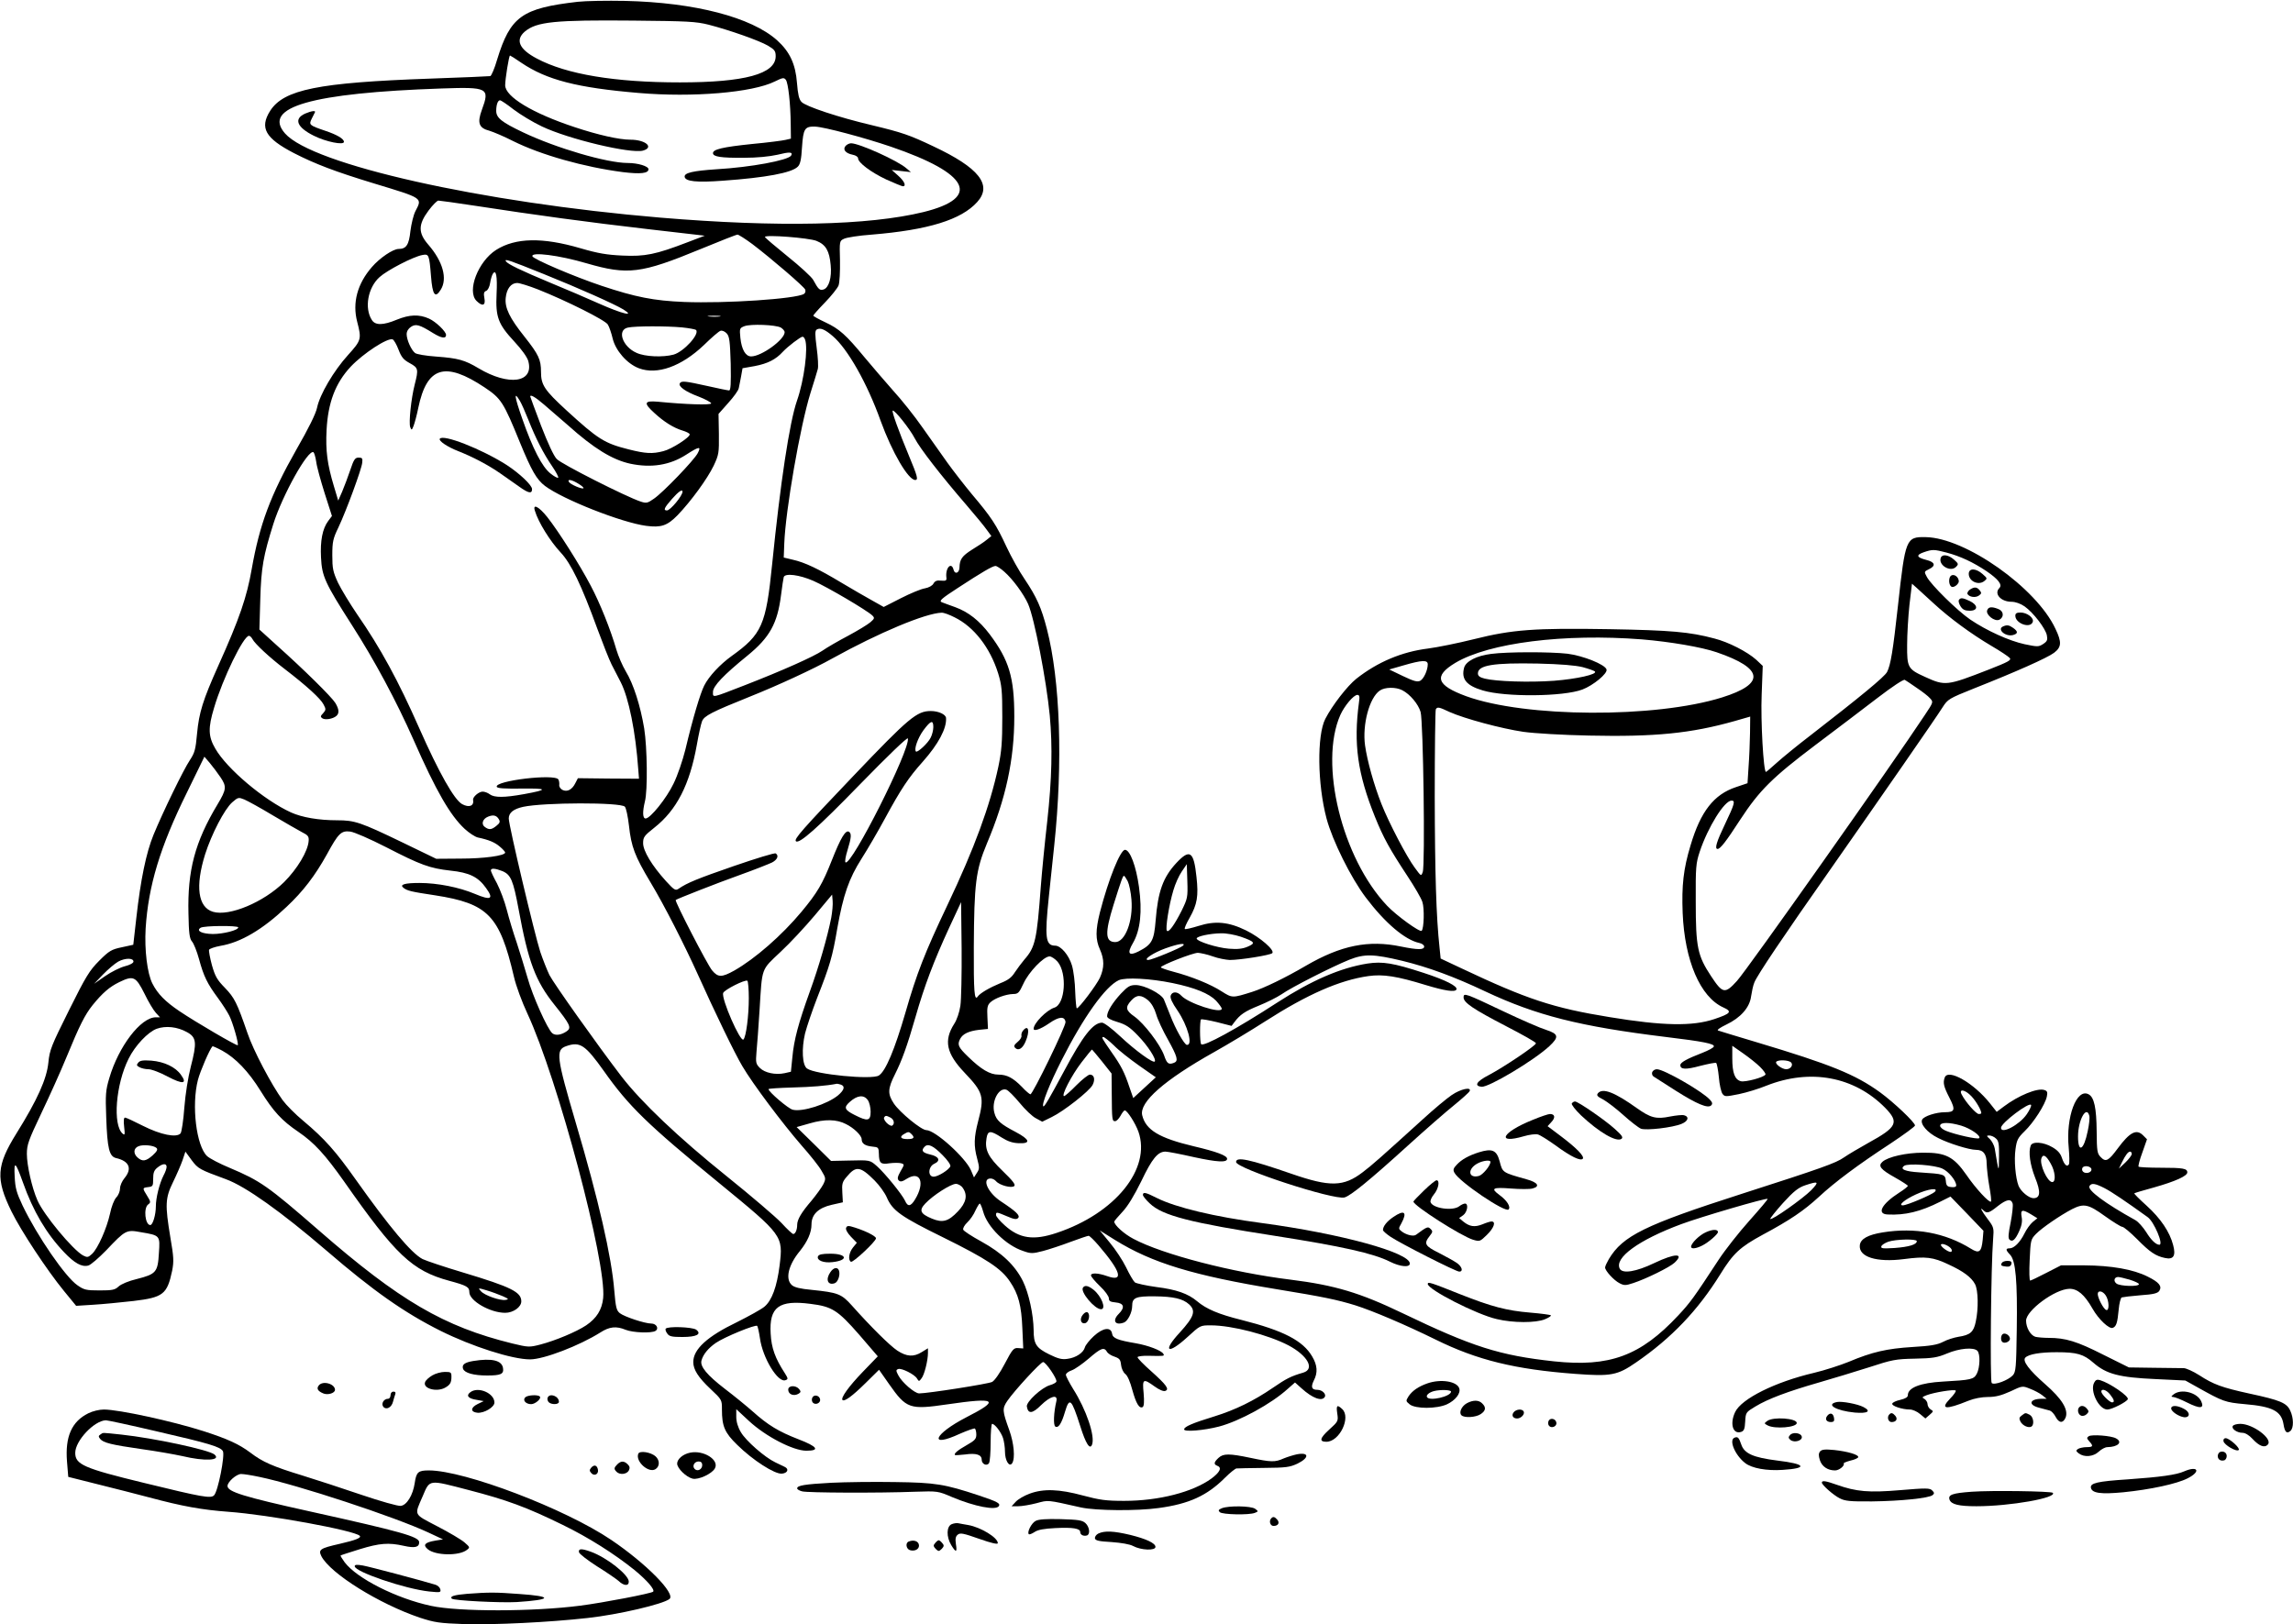 <?xml version="1.0" standalone="no"?>
<!DOCTYPE svg PUBLIC "-//W3C//DTD SVG 20010904//EN"
 "http://www.w3.org/TR/2001/REC-SVG-20010904/DTD/svg10.dtd">
<svg version="1.0" xmlns="http://www.w3.org/2000/svg"
 width="1280pt" height="907pt" viewBox="0 0 1280 907"
 preserveAspectRatio="xMidYMid meet">
<g transform="translate(0,907) scale(0.1,-0.1)"
fill="#000000" stroke="none">
<path d="M3225 9060 c-312 -36 -376 -82 -450 -323 -14 -49 -32 -90 -38 -92 -7
-1 -158 -8 -337 -14 -624 -22 -816 -61 -892 -180 -60 -95 -27 -153 133 -236
117 -60 229 -103 446 -169 277 -84 271 -80 232 -155 -11 -21 -23 -72 -28 -111
-8 -77 -23 -100 -66 -100 -31 0 -105 -50 -149 -101 -81 -93 -110 -199 -82
-306 25 -96 23 -103 -51 -185 -80 -88 -158 -221 -173 -294 -7 -34 -47 -115
-116 -235 -144 -254 -205 -417 -249 -667 -27 -155 -68 -276 -186 -538 -87
-194 -108 -263 -119 -380 -8 -89 -13 -107 -40 -148 -35 -52 -149 -286 -203
-417 -41 -100 -72 -250 -96 -464 l-17 -150 -64 -14 c-58 -12 -71 -20 -126 -75
-54 -54 -74 -86 -169 -277 -99 -199 -108 -221 -115 -292 -9 -91 -62 -209 -178
-395 -112 -180 -117 -254 -28 -436 53 -108 198 -328 293 -444 l68 -83 95 6
c52 3 154 13 225 21 166 20 188 37 216 169 10 52 9 76 -10 186 -30 182 -29
219 15 309 20 41 44 96 53 122 l16 48 35 -48 c36 -48 44 -52 191 -106 110 -40
309 -182 563 -400 260 -224 434 -346 636 -447 175 -87 399 -159 499 -159 77 0
276 77 392 150 51 33 89 37 142 15 40 -16 144 -20 166 -6 21 13 5 41 -23 41
-36 0 -151 38 -176 58 -19 15 -23 33 -31 127 -15 188 -88 507 -214 933 -110
374 -114 410 -54 431 77 27 106 7 210 -139 139 -197 244 -299 644 -626 356
-292 357 -293 337 -459 -15 -119 -43 -196 -85 -231 -18 -15 -87 -53 -153 -86
-166 -80 -244 -151 -244 -223 0 -42 28 -86 96 -150 64 -60 64 -61 64 -115 0
-93 15 -129 85 -197 87 -86 210 -165 250 -161 32 3 41 26 15 38 -8 4 -32 15
-52 25 -59 28 -164 120 -192 168 -17 28 -26 59 -26 86 l0 43 71 -66 c94 -87
247 -166 320 -166 78 0 63 23 -44 64 -111 43 -170 79 -255 155 -35 31 -105 88
-155 126 -100 77 -141 126 -131 159 9 34 38 69 80 98 48 33 221 104 231 95 3
-4 10 -34 15 -68 15 -111 101 -252 143 -235 15 5 15 9 -4 39 -54 83 -75 141
-79 221 -9 148 46 189 222 166 121 -15 152 -35 272 -172 l104 -121 -84 -87
c-78 -81 -124 -145 -113 -157 11 -10 55 22 128 94 l76 75 56 -80 c97 -138 114
-144 326 -113 274 40 296 25 106 -72 -184 -95 -215 -175 -36 -92 41 18 79 31
83 29 4 -3 8 -18 8 -34 0 -24 -8 -33 -54 -59 -50 -28 -73 -48 -65 -55 2 -2 27
0 56 3 62 9 93 -1 93 -29 0 -25 29 -38 41 -19 5 8 9 60 9 117 0 56 4 102 8
102 15 0 49 -44 61 -79 6 -19 11 -53 11 -76 0 -50 24 -89 40 -65 18 27 10 113
-16 185 -39 108 -40 120 -11 163 39 57 186 217 200 217 15 0 79 -94 74 -109
-2 -6 -18 -15 -36 -20 -46 -13 -133 -93 -129 -119 7 -43 31 -41 79 7 52 51 95
63 86 23 -15 -63 -18 -135 -6 -142 17 -11 35 17 54 82 25 84 36 74 85 -79 31
-99 54 -135 66 -104 18 47 -32 195 -105 310 -22 36 -41 72 -41 80 0 8 15 19
33 25 17 6 60 36 95 66 67 58 85 65 101 38 5 -10 24 -22 43 -28 28 -10 33 -17
36 -46 2 -19 12 -41 23 -50 13 -9 28 -45 40 -90 21 -76 39 -106 58 -95 7 5 9
30 5 77 -8 81 -3 84 61 38 26 -19 50 -29 60 -25 24 9 7 33 -79 110 -42 37 -76
72 -76 78 0 5 27 9 63 8 85 -2 89 -2 81 11 -11 19 -85 47 -154 59 -101 17
-128 28 -132 53 -6 40 -51 34 -102 -13 -24 -22 -47 -51 -50 -63 -8 -30 -50
-58 -97 -64 -31 -5 -53 1 -102 25 -73 36 -87 58 -87 135 -1 87 -27 207 -60
274 -44 88 -116 157 -232 221 -53 29 -99 59 -101 66 -3 8 7 26 23 41 15 14 36
44 45 66 10 21 21 39 24 39 4 0 12 -20 19 -44 22 -85 128 -190 224 -221 42
-15 52 -15 110 0 34 9 104 32 154 51 51 19 96 34 101 34 5 0 30 -24 54 -52
128 -149 144 -207 49 -173 -51 18 -90 19 -90 4 0 -7 23 -34 50 -60 28 -26 50
-57 50 -68 0 -16 8 -20 37 -23 48 -4 54 -28 18 -64 -38 -38 -20 -67 30 -48 21
9 45 56 45 92 0 47 20 55 126 54 104 -1 157 -13 192 -45 39 -36 28 -69 -53
-158 -99 -107 -66 -125 44 -24 71 65 71 65 130 65 118 0 321 -53 434 -112 107
-57 148 -132 82 -152 -69 -20 -94 -33 -170 -85 -105 -72 -209 -123 -325 -159
-124 -38 -170 -58 -170 -73 0 -15 110 -6 195 16 114 30 292 127 383 210 l41
36 38 -34 c60 -54 112 -73 128 -47 10 16 -14 40 -41 40 -32 0 -38 15 -20 52
23 44 20 85 -9 134 -52 89 -161 145 -394 204 -129 32 -197 61 -249 105 -50 42
-115 65 -227 79 -58 8 -112 20 -120 26 -8 7 -30 44 -49 84 -19 39 -60 101 -91
138 l-56 68 83 -52 c209 -130 440 -200 909 -277 257 -42 333 -58 434 -89 98
-31 279 -108 450 -192 231 -114 443 -166 779 -191 199 -15 235 -8 339 64 199
137 345 291 470 492 72 117 110 152 237 221 153 82 229 134 312 210 90 84 222
182 401 299 75 50 137 95 137 101 0 17 -118 129 -195 185 -138 100 -276 156
-690 280 -110 33 -206 62 -214 65 -9 3 10 16 45 33 80 38 131 95 139 158 4 26
11 61 18 77 14 38 164 261 424 631 277 396 591 848 627 906 29 45 35 49 175
105 235 93 410 171 447 199 42 32 44 59 8 134 -106 229 -503 509 -725 512
-109 2 -113 -8 -154 -381 -28 -255 -41 -333 -61 -372 -14 -27 -149 -138 -429
-355 -72 -55 -156 -124 -187 -152 -31 -28 -58 -51 -60 -51 -14 0 -30 286 -24
431 l6 161 -36 34 c-50 45 -155 99 -234 119 -138 37 -244 46 -585 52 -421 7
-542 -2 -758 -56 -88 -22 -202 -45 -255 -52 -146 -18 -282 -75 -401 -169 -50
-40 -134 -148 -173 -224 -47 -92 -44 -364 7 -556 33 -124 136 -331 219 -441
108 -143 219 -237 299 -254 15 -3 27 -12 27 -20 0 -19 -35 -19 -129 0 -181 38
-335 7 -531 -107 -116 -68 -234 -125 -300 -146 -111 -35 -111 -35 -171 3 -60
39 -168 83 -271 110 -38 10 -68 21 -68 24 0 11 178 81 207 81 15 -1 53 -9 83
-20 30 -11 73 -19 95 -20 59 0 226 27 237 38 16 16 -67 88 -146 127 -98 48
-172 55 -266 25 -39 -12 -73 -20 -76 -17 -4 3 9 32 27 63 42 75 50 120 38 228
-15 143 -37 158 -112 78 -75 -81 -103 -159 -116 -322 -9 -112 -21 -134 -95
-172 -55 -28 -66 -12 -32 46 42 72 53 177 34 314 -16 116 -50 207 -78 207 -26
0 -92 -163 -140 -349 -25 -100 -25 -152 0 -207 25 -56 25 -102 0 -158 -19 -41
-117 -171 -129 -171 -3 0 -7 42 -9 93 -1 50 -9 116 -18 146 -17 58 -62 111
-94 111 -54 0 -59 45 -35 275 8 77 22 205 30 285 49 462 33 922 -41 1208 -31
120 -57 178 -124 278 -29 42 -75 124 -102 182 -57 123 -84 164 -193 293 -44
53 -105 132 -136 175 -31 43 -93 131 -138 195 -45 65 -120 159 -167 210 -46
52 -117 135 -158 184 -103 125 -141 159 -218 195 -38 18 -68 34 -68 38 0 3 29
36 65 73 35 36 70 80 76 95 6 17 9 77 8 139 -3 109 -3 110 23 122 14 7 83 18
154 23 316 26 500 83 589 182 86 95 11 191 -247 312 -133 63 -171 76 -341 117
-187 44 -370 105 -393 130 -14 15 -20 43 -25 105 -8 106 -40 175 -111 239
-144 129 -460 211 -848 220 -102 2 -221 0 -265 -5z m731 -128 c116 -30 281
-88 331 -117 37 -22 43 -30 43 -59 0 -99 -173 -146 -535 -146 -362 0 -633 45
-798 133 -99 52 -122 104 -67 151 66 55 168 65 605 61 303 -3 349 -5 421 -23z
m-1045 -213 c141 -95 310 -139 654 -168 302 -26 635 2 760 64 45 22 51 23 62
9 13 -18 26 -135 27 -248 l1 -80 -30 -7 c-16 -4 -100 -15 -187 -23 -165 -17
-218 -30 -218 -51 0 -20 44 -27 172 -26 75 0 143 7 188 17 68 17 88 16 76 -5
-17 -26 -225 -65 -416 -76 -133 -9 -182 -20 -178 -43 5 -25 67 -32 213 -21
240 17 384 44 418 78 14 13 20 40 24 109 7 104 15 117 74 115 51 -2 275 -62
422 -112 439 -150 506 -285 182 -365 -307 -75 -812 -86 -1470 -31 -997 84
-1941 296 -2094 470 -129 147 148 226 874 251 260 9 270 3 225 -119 -27 -73
-17 -102 42 -117 23 -7 82 -32 131 -57 156 -78 398 -146 614 -174 98 -12 143
-7 143 16 0 17 -59 35 -116 35 -116 0 -399 83 -584 171 -120 57 -150 81 -150
120 0 34 9 59 21 59 6 0 40 -23 77 -52 37 -28 108 -71 157 -94 149 -71 494
-153 564 -135 64 18 15 61 -70 61 -63 0 -182 27 -311 70 -236 78 -388 170
-388 234 0 34 21 166 27 166 2 0 31 -18 64 -41z m-258 -798 c331 -51 631 -92
961 -130 l320 -37 -97 -37 c-177 -68 -237 -80 -362 -74 -87 4 -136 12 -235 41
-212 62 -362 59 -470 -9 -101 -64 -165 -230 -110 -285 33 -33 52 -26 44 15 -5
27 -3 36 10 41 9 3 19 23 22 44 3 20 10 43 15 51 18 28 26 -12 21 -112 -6
-129 8 -168 99 -266 41 -44 72 -87 78 -109 33 -121 -109 -141 -278 -40 -77 46
-114 56 -235 65 -58 4 -111 13 -119 20 -22 17 -47 75 -47 105 0 16 9 31 24 41
27 18 47 13 124 -35 47 -29 72 -32 72 -10 0 19 -57 74 -95 91 -55 25 -109 23
-180 -6 -77 -32 -120 -32 -139 -2 -43 66 -23 181 43 240 42 38 186 113 238
123 37 7 39 4 49 -118 8 -105 23 -126 54 -76 39 61 13 158 -70 253 -56 65 -56
111 2 189 23 31 48 56 55 56 8 0 100 -13 206 -29z m1547 -214 c109 -83 288
-237 295 -254 3 -9 0 -20 -7 -24 -45 -28 -437 -54 -669 -45 -170 7 -271 27
-460 90 -153 51 -382 149 -387 165 -9 26 149 6 302 -39 231 -67 304 -58 636
79 107 44 200 81 207 81 6 0 44 -24 83 -53z m358 18 c52 -21 72 -56 79 -135 7
-69 -10 -126 -39 -136 -22 -7 -29 -1 -59 54 -9 16 -73 75 -143 131 -69 56
-126 104 -126 108 0 14 246 -5 288 -22z m-1523 -185 c196 -79 394 -167 445
-198 69 -43 -8 -24 -134 32 -67 30 -188 82 -271 116 -170 71 -240 105 -251
121 -9 16 15 8 211 -71z m-32 -86 c156 -62 375 -171 390 -196 8 -13 20 -48 27
-78 16 -67 80 -141 146 -166 102 -39 238 10 363 129 42 41 83 77 93 80 9 3 24
-3 35 -15 15 -17 18 -42 22 -169 2 -109 0 -149 -9 -149 -6 0 -61 11 -122 25
-122 27 -144 30 -153 15 -10 -17 31 -47 104 -74 39 -15 71 -33 71 -38 0 -11
-144 -6 -297 9 -78 7 -82 -7 -20 -63 53 -49 107 -83 157 -98 20 -6 39 -15 40
-21 3 -16 -101 -83 -147 -94 -61 -16 -99 -14 -194 10 -135 34 -170 56 -347
218 -124 114 -142 142 -142 215 0 68 -13 96 -92 196 -84 105 -111 162 -105
217 5 51 30 83 64 83 13 0 65 -16 116 -36z m1015 -151 c-15 -2 -42 -2 -60 0
-18 2 -6 4 27 4 33 0 48 -2 33 -4z m341 -62 c11 -7 21 -18 21 -26 0 -41 -129
-135 -187 -135 -31 0 -53 38 -60 103 -5 53 -5 55 23 66 35 13 173 8 203 -8z
m-552 1 c40 -4 75 -11 78 -14 23 -22 -68 -122 -125 -138 -59 -16 -160 -12
-207 10 -79 35 -110 128 -48 141 42 9 215 9 302 1z m842 -49 c83 -71 192 -263
267 -473 64 -176 154 -330 193 -330 18 0 13 20 -35 135 -58 139 -96 246 -91
252 9 8 97 -103 123 -154 29 -56 144 -205 289 -373 50 -58 101 -120 114 -139
l25 -34 -26 -21 c-14 -12 -51 -36 -82 -55 -55 -35 -69 -53 -70 -100 -1 -31
-26 -40 -33 -12 -12 47 -47 10 -40 -44 2 -17 -3 -19 -30 -17 -23 3 -34 -2 -42
-16 -6 -12 -26 -23 -48 -27 -21 -3 -81 -28 -134 -55 l-96 -49 -64 36 c-35 19
-112 64 -171 99 -128 77 -205 114 -273 129 l-50 12 3 79 c7 184 88 652 146
839 19 61 38 121 41 134 4 13 1 66 -6 118 -10 77 -10 96 0 103 20 12 46 1 90
-37z m-155 -19 c18 -47 -5 -227 -45 -341 -42 -121 -93 -460 -139 -916 -34
-337 -57 -389 -226 -510 -64 -46 -127 -113 -153 -165 -22 -44 -63 -180 -105
-357 -15 -60 -44 -146 -66 -190 -39 -82 -130 -195 -156 -195 -17 0 -18 37 -4
95 16 61 13 301 -4 408 -21 126 -60 249 -103 319 -19 32 -42 86 -52 120 -33
114 -92 261 -143 357 -61 117 -182 307 -243 384 -47 59 -83 77 -69 35 19 -64
85 -170 144 -233 58 -62 115 -180 205 -427 30 -81 65 -170 79 -198 14 -27 37
-72 51 -99 45 -88 83 -276 98 -488 l4 -51 -171 1 -170 2 -14 -27 c-18 -37 -46
-52 -73 -38 -11 6 -19 19 -17 28 1 9 -1 23 -5 30 -21 33 -356 -7 -344 -41 3
-9 44 -11 138 -10 148 2 152 -6 14 -31 -111 -20 -165 -20 -191 -1 -10 8 -28
15 -40 15 -21 0 -56 -30 -53 -46 6 -34 -22 -45 -61 -24 -44 24 -129 174 -240
425 -117 265 -216 447 -347 636 -40 59 -88 138 -106 175 -28 61 -32 79 -32
154 0 75 4 93 34 155 44 93 129 324 133 361 3 25 0 29 -20 29 -20 0 -27 -10
-47 -70 -13 -38 -33 -92 -45 -120 l-22 -50 -24 80 c-37 123 -47 198 -41 314 8
153 49 262 135 354 70 74 206 163 234 152 7 -3 22 -29 33 -58 16 -42 28 -56
63 -75 47 -26 49 -33 27 -119 -20 -78 -34 -213 -25 -238 7 -18 9 -18 19 8 6
16 18 60 26 100 48 230 149 261 370 114 93 -62 106 -83 198 -309 64 -156 93
-206 139 -241 101 -76 429 -205 565 -223 84 -11 118 1 175 59 75 78 167 204
202 277 29 62 30 71 29 177 l-2 112 54 61 c30 33 57 70 59 83 3 12 8 42 13 66
l8 45 68 12 c72 14 117 36 157 80 28 30 99 84 110 84 5 0 11 -7 14 -16z
m-1592 -342 c9 -15 30 -62 47 -105 41 -104 85 -190 133 -260 22 -32 37 -61 34
-64 -3 -4 -23 7 -44 24 -46 37 -98 137 -157 306 -43 122 -48 158 -13 99z m135
-21 c32 -27 92 -79 133 -115 145 -130 248 -193 348 -215 118 -25 222 -8 312
50 73 47 86 49 65 9 -20 -39 -193 -219 -244 -254 -37 -26 -43 -27 -76 -16 -81
27 -441 209 -467 237 -17 17 -50 89 -88 187 -33 87 -60 160 -60 162 0 13 27
-2 77 -45z m-1272 -318 c3 -27 25 -106 47 -176 l41 -128 -21 -28 c-32 -43 -45
-111 -40 -204 5 -105 22 -142 173 -378 127 -198 247 -422 344 -641 125 -284
204 -421 285 -496 25 -23 57 -44 73 -48 62 -13 95 -27 123 -51 17 -14 30 -29
30 -33 0 -18 -120 -34 -250 -34 l-135 -1 -190 92 c-232 112 -265 123 -363 123
-103 0 -196 16 -258 44 -151 69 -358 244 -422 356 -40 68 -41 116 -7 228 48
163 164 402 195 402 5 0 14 -8 19 -18 14 -27 96 -103 181 -168 120 -92 200
-165 216 -197 14 -26 14 -31 -2 -49 -16 -16 -16 -21 -4 -29 16 -10 58 -3 77
13 18 15 16 38 -5 73 -21 34 -176 187 -326 321 l-98 89 5 170 c5 176 17 242
73 420 51 161 194 418 224 400 4 -3 11 -26 15 -52z m1464 -124 c18 -11 31 -22
28 -25 -7 -7 -73 21 -81 35 -11 18 16 13 53 -10z m581 -44 c0 -23 -68 -105
-87 -105 -22 0 -15 15 28 64 36 41 59 57 59 41z m7055 -340 c79 -21 149 -54
224 -104 66 -45 90 -76 72 -94 -32 -32 8 -77 68 -77 21 0 50 -10 73 -26 48
-34 116 -122 124 -161 5 -26 2 -34 -21 -49 -25 -16 -31 -16 -103 -1 -87 19
-211 75 -304 138 -72 49 -219 194 -242 238 -16 29 -15 30 12 43 40 19 34 40
-16 52 -54 14 -58 27 -12 43 47 16 56 16 125 -2z m-5259 -107 c47 -41 108
-124 133 -180 35 -79 102 -425 121 -623 16 -175 12 -353 -14 -590 -14 -121
-30 -285 -36 -365 -22 -298 -31 -339 -92 -408 -16 -19 -39 -50 -53 -71 -18
-29 -38 -44 -82 -61 -58 -24 -112 -55 -125 -74 -19 -28 -23 27 -22 277 2 355
11 428 73 577 106 251 153 469 153 709 0 219 -29 315 -137 459 -58 77 -119
125 -193 152 -32 11 -65 24 -76 28 -15 7 1 21 92 80 133 87 193 122 209 122 7
0 29 -14 49 -32z m-1066 -51 c76 -33 302 -166 330 -194 13 -13 12 -17 -11 -37
-15 -13 -71 -47 -125 -76 -55 -29 -119 -66 -143 -83 -48 -33 -223 -111 -431
-192 -191 -74 -180 -72 -180 -38 0 32 59 94 192 202 125 102 168 180 188 339
6 48 13 93 15 100 8 23 87 13 165 -21z m6253 -125 c91 -84 210 -171 323 -238
50 -29 96 -60 103 -68 10 -12 -9 -22 -116 -64 -236 -92 -244 -93 -358 -41 -95
43 -100 52 -99 178 0 58 6 159 13 224 l14 118 26 -23 c14 -13 57 -52 94 -86z
m-5464 -79 c108 -53 198 -169 243 -313 20 -66 23 -95 23 -245 0 -138 -4 -190
-22 -276 -47 -219 -133 -454 -285 -774 -126 -265 -171 -381 -234 -600 -59
-203 -110 -326 -148 -350 -38 -25 -356 6 -401 39 -27 19 -31 111 -11 196 10
39 40 127 67 197 71 181 86 230 113 390 33 186 65 278 135 388 32 50 91 151
131 225 89 164 132 229 211 317 87 98 134 186 130 244 -1 20 -42 39 -85 39
-78 0 -122 -37 -430 -360 -289 -303 -335 -355 -323 -367 18 -17 122 75 358
318 157 161 265 265 267 256 13 -63 -315 -713 -348 -692 -5 3 0 33 11 68 22
72 23 93 8 103 -19 11 -46 -34 -95 -158 -53 -134 -81 -182 -170 -289 -110
-132 -259 -262 -375 -328 -70 -39 -91 -39 -124 1 -25 29 -210 387 -203 393 9
7 233 95 359 140 81 29 161 61 178 69 31 16 40 39 21 51 -6 4 -110 -28 -232
-70 -205 -71 -262 -94 -311 -128 -17 -11 -25 -5 -69 43 -79 87 -128 169 -128
212 0 34 6 42 63 87 124 98 197 239 237 463 10 57 23 116 29 131 12 30 52 51
266 137 153 61 357 155 462 214 260 144 519 252 609 255 11 1 44 -11 73 -26z
m3837 -123 c156 -13 333 -43 417 -72 263 -90 273 -176 30 -252 -374 -117
-1099 -113 -1429 7 -166 61 -183 112 -60 186 188 112 608 165 1042 131z
m-1196 -139 c0 -33 -22 -81 -42 -92 -16 -8 -35 -3 -96 26 l-77 37 80 23 c103
30 135 31 135 6z m2730 -132 c30 -20 64 -46 74 -58 19 -21 19 -21 -29 -93
-174 -264 -995 -1427 -1049 -1485 -67 -74 -80 -71 -144 26 -76 115 -86 162
-86 416 -1 194 1 215 22 279 46 138 138 286 178 286 22 0 17 -19 -36 -130 -48
-100 -60 -140 -42 -140 15 0 47 41 126 163 108 165 180 236 421 418 116 87
272 206 348 264 81 62 143 103 150 99 7 -4 37 -24 67 -45z m-2872 -13 c43 -22
89 -77 102 -121 15 -50 26 -858 12 -894 -9 -25 -9 -24 -45 25 -44 59 -144 250
-185 354 -42 106 -80 242 -92 328 -16 116 24 266 82 306 28 20 90 21 126 2z
m-242 -68 c-31 -231 -8 -397 89 -638 48 -119 82 -180 182 -332 39 -59 77 -124
83 -144 12 -35 9 -148 -4 -161 -10 -10 -142 86 -193 140 -252 266 -381 794
-261 1065 23 51 74 112 95 112 12 0 14 -9 9 -42z m505 -53 c85 -38 290 -93
412 -111 64 -9 222 -18 367 -21 367 -8 569 12 813 81 l87 25 -1 -92 c-1 -51
-4 -134 -8 -186 l-6 -94 -65 -22 c-123 -41 -197 -136 -253 -325 -40 -132 -50
-224 -44 -378 11 -265 98 -469 227 -527 51 -23 42 -34 -50 -65 -122 -41 -288
-38 -585 11 -315 51 -462 100 -826 272 l-117 55 -6 59 c-19 175 -26 418 -27
846 0 263 3 482 6 487 9 14 17 13 76 -15z m-2881 -85 c0 -17 -7 -44 -15 -59
-15 -31 -74 -85 -82 -77 -12 12 10 75 42 119 41 55 55 59 55 17z m-3979 -280
c35 -52 33 -68 -16 -150 -127 -211 -169 -371 -163 -611 2 -111 6 -140 20 -156
9 -10 27 -54 39 -98 26 -96 46 -137 106 -218 25 -34 53 -78 63 -98 19 -37 54
-158 47 -165 -5 -5 -233 128 -325 190 -80 54 -122 97 -151 154 -29 56 -45 189
-38 308 15 237 80 454 229 756 l99 203 30 -35 c16 -19 43 -55 60 -80z m291
-212 c67 -40 141 -82 163 -94 34 -17 40 -24 38 -49 -4 -58 -64 -157 -137 -230
-115 -113 -306 -193 -397 -166 -84 25 -100 142 -44 321 36 113 108 252 151
290 33 29 36 29 68 16 19 -8 90 -47 158 -88z m1966 48 c7 -7 17 -54 23 -106
13 -118 32 -169 120 -316 77 -128 190 -350 265 -516 94 -209 206 -441 248
-511 58 -99 225 -321 330 -442 48 -54 99 -118 112 -142 24 -40 25 -44 10 -75
-9 -18 -39 -59 -66 -92 -56 -65 -80 -105 -80 -135 0 -27 -10 -51 -22 -51 -5 0
-34 27 -65 61 -31 33 -169 151 -307 262 -269 216 -476 413 -587 557 -137 179
-378 519 -402 566 -13 27 -36 85 -51 129 -32 99 -176 706 -176 745 0 32 26 53
80 65 116 25 543 26 568 1z m-704 -69 c9 -15 7 -22 -13 -38 -27 -22 -41 -24
-65 -6 -21 15 -12 45 18 57 29 12 47 8 60 -13z m-629 -157 c194 -100 244 -118
359 -131 106 -11 155 -35 199 -97 45 -62 28 -71 -62 -33 -88 37 -208 61 -310
61 -82 0 -112 -9 -89 -27 22 -17 44 -22 177 -42 295 -46 360 -112 440 -455 11
-49 45 -141 75 -205 170 -366 443 -1392 423 -1589 -7 -65 -36 -112 -95 -152
-54 -36 -171 -85 -255 -107 -62 -16 -67 -16 -158 6 -381 94 -628 238 -1079
631 -286 249 -327 277 -497 349 -56 23 -113 53 -127 66 -60 56 -88 283 -51
426 13 49 65 170 81 187 1 2 26 -9 54 -24 75 -41 147 -116 214 -224 72 -116
119 -167 212 -230 88 -60 149 -127 255 -277 287 -410 380 -498 586 -554 100
-27 113 -35 113 -64 0 -48 116 -115 200 -115 45 0 90 32 90 64 0 52 -56 80
-325 161 -104 31 -205 65 -226 75 -62 32 -184 177 -374 445 -111 157 -173 227
-291 326 -45 37 -97 90 -116 116 -62 85 -165 280 -197 376 -58 168 -72 196
-125 251 -44 45 -55 64 -73 127 -11 41 -18 79 -16 86 3 6 31 16 64 22 113 19
235 91 368 217 93 87 160 175 226 294 64 118 80 133 130 127 23 -3 110 -41
200 -87z m4441 -355 c-41 -81 -72 -123 -82 -112 -10 10 12 147 36 226 10 35
31 82 47 105 l28 41 3 -95 c3 -91 1 -97 -32 -165z m-3791 221 c47 -20 60 -52
90 -213 54 -294 94 -400 200 -533 87 -109 96 -128 70 -147 -31 -22 -64 -27
-82 -12 -27 23 -110 208 -138 309 -15 52 -42 140 -60 195 -19 55 -44 138 -56
185 -12 47 -37 113 -55 148 -19 34 -34 67 -34 72 0 14 25 12 65 -4z m3490 -56
c8 -16 18 -62 21 -103 10 -118 -35 -237 -90 -237 -57 0 -59 51 -10 208 42 134
52 162 58 162 3 0 12 -13 21 -30z m-1655 -205 c-21 -106 -69 -273 -120 -413
-63 -175 -88 -267 -97 -367 l-8 -79 -35 -8 c-52 -11 -111 2 -138 29 -23 23
-24 30 -19 91 4 37 11 141 17 232 15 242 7 221 117 325 53 49 139 142 192 205
l96 115 3 -35 c2 -19 -2 -62 -8 -95z m721 -491 c-5 -35 -20 -79 -34 -100 -60
-94 -45 -166 59 -275 103 -108 110 -134 74 -270 -23 -89 -25 -136 -5 -209 13
-49 13 -57 -2 -79 l-16 -25 -17 40 c-31 71 -200 224 -249 224 -28 0 -148 99
-181 148 -36 54 -35 83 7 166 37 74 67 155 113 316 51 178 102 312 188 499
l67 144 3 -259 c1 -142 -2 -287 -7 -320z m-4031 438 c0 -16 -84 -37 -142 -37
-62 1 -95 18 -68 35 19 12 210 13 210 2z m5596 -52 c80 -28 85 -36 38 -56 -28
-12 -57 -15 -104 -11 -66 5 -180 41 -180 57 0 12 74 28 136 29 28 1 77 -8 110
-19z m-322 -50 c-13 -13 -175 -80 -194 -80 -33 0 29 41 96 65 73 26 115 32 98
15z m1225 -85 c143 -35 288 -88 461 -170 287 -135 528 -196 1010 -255 208 -25
272 -38 267 -53 -2 -7 -30 -22 -63 -35 -88 -34 -124 -54 -124 -69 0 -25 31
-26 112 -4 44 11 83 19 88 16 4 -3 11 -38 15 -79 3 -41 13 -83 20 -93 13 -17
17 -17 92 -2 43 9 112 30 153 47 245 97 490 52 663 -123 80 -82 67 -108 -93
-196 -52 -29 -113 -65 -136 -81 -45 -32 -127 -61 -569 -203 -545 -175 -666
-235 -744 -365 -11 -19 -21 -40 -21 -47 0 -18 49 -72 81 -88 25 -13 34 -13 76
1 71 23 205 89 231 114 57 54 2 53 -113 -2 -102 -49 -177 -61 -193 -32 -32 61
106 161 343 249 107 40 476 148 482 141 3 -2 -44 -57 -102 -122 -59 -66 -136
-164 -172 -219 -140 -214 -158 -238 -225 -310 -211 -226 -383 -289 -693 -256
-304 33 -455 81 -846 269 -237 114 -377 156 -624 187 -326 40 -715 141 -878
228 -52 27 -107 77 -107 96 0 4 21 28 46 55 30 32 65 90 105 171 60 126 92
165 135 165 13 0 85 -14 160 -31 129 -28 184 -31 184 -9 0 18 -59 40 -187 70
-193 46 -267 91 -287 173 -17 73 122 196 402 353 75 42 203 119 284 171 237
152 416 230 576 253 83 12 162 -1 321 -50 106 -32 163 -41 171 -25 9 18 -60
53 -183 93 -169 55 -229 65 -314 52 -150 -24 -310 -93 -502 -217 -228 -148
-415 -250 -426 -233 -8 13 -8 130 -1 138 4 3 43 -4 89 -15 l82 -21 15 20 c32
43 58 61 137 93 44 18 101 46 126 63 57 40 282 154 378 193 86 34 135 33 298
-6z m-1925 -5 c54 -65 42 -237 -18 -256 -44 -14 -116 -87 -116 -118 0 -16 38
-3 86 30 56 39 87 41 92 8 3 -22 -183 -404 -196 -404 -4 0 -26 18 -47 41 -50
51 -84 69 -132 69 -47 0 -96 29 -168 99 -57 55 -62 68 -45 101 15 28 48 43
105 50 l50 5 -3 65 c-3 55 0 68 17 84 25 23 87 45 126 46 28 0 34 6 58 58 29
64 113 152 146 152 10 0 31 -14 45 -30z m-5159 1 c0 -8 -20 -19 -48 -26 -27
-7 -77 -32 -110 -55 l-62 -43 50 52 c28 29 66 61 85 72 39 21 85 21 85 0z m61
-178 c22 -46 51 -94 64 -108 l23 -25 -23 0 c-84 0 -208 -162 -260 -340 -20
-67 -22 -90 -17 -220 6 -173 17 -217 55 -226 74 -17 91 -59 47 -112 -14 -17
-25 -42 -25 -58 0 -15 -9 -38 -21 -50 -12 -13 -27 -51 -35 -91 -18 -81 -67
-193 -100 -224 -22 -20 -26 -21 -50 -9 -58 32 -220 227 -255 308 -31 70 -59
196 -59 259 0 52 9 76 81 228 45 94 108 234 140 312 74 180 103 237 146 291
56 69 95 102 148 128 80 39 93 32 141 -63z m5740 58 c125 -26 203 -58 242 -98
17 -19 32 -39 32 -45 0 -31 -187 30 -226 73 -22 24 -51 24 -59 0 -4 -13 8 -40
38 -83 57 -84 88 -196 52 -192 -14 2 -63 88 -92 164 -14 36 -30 76 -36 90 -15
32 -109 80 -157 80 -32 0 -44 -7 -83 -48 -47 -51 -77 -100 -77 -126 0 -10 20
-21 57 -32 47 -14 69 -28 115 -76 55 -56 105 -134 94 -145 -10 -10 -109 62
-192 140 -47 44 -91 77 -102 77 -50 0 -107 -73 -213 -272 -82 -153 -110 -201
-115 -195 -11 10 36 127 102 257 122 241 244 412 319 447 38 17 175 10 301
-16z m-2366 -84 c0 -98 -15 -216 -30 -231 -17 -17 -125 229 -113 260 7 18 122
76 135 68 4 -3 8 -47 8 -97z m2229 -12 c19 -17 35 -44 45 -78 8 -29 38 -93 66
-142 53 -96 59 -119 34 -129 -31 -12 -40 -5 -56 42 -23 62 -111 177 -165 216
-49 34 -53 52 -18 90 30 33 55 33 94 1z m-5365 -178 c53 -29 56 -58 21 -193
-15 -58 -30 -152 -36 -228 -5 -71 -15 -136 -21 -144 -22 -26 -111 -8 -210 42
-49 25 -94 46 -100 46 -7 0 -9 -17 -5 -51 5 -44 4 -49 -8 -39 -57 48 -39 276
33 419 36 73 108 149 157 167 51 18 115 11 169 -19z m5174 -74 c26 -27 90 -77
141 -113 l93 -65 -63 -58 -63 -58 -22 63 c-27 81 -46 118 -99 193 -54 78 -58
85 -46 85 5 0 32 -21 59 -47z m3607 -120 c19 -19 33 -38 30 -43 -10 -16 -112
-43 -137 -37 -34 9 -48 46 -48 128 l0 70 60 -42 c33 -23 76 -57 95 -76z
m-3673 30 l53 -67 1 -111 c1 -149 2 -155 19 -155 8 0 21 14 30 30 9 17 19 30
24 30 13 0 59 -71 76 -119 72 -206 -129 -456 -457 -565 -128 -43 -207 -32
-289 42 -27 24 -49 50 -49 58 0 18 2 18 61 -7 39 -17 53 -19 62 -10 14 14 -12
38 -97 94 -72 48 -107 127 -56 127 10 0 23 -7 30 -15 19 -23 88 -41 102 -27 8
8 -9 30 -65 84 -81 78 -101 118 -90 183 7 44 22 44 84 4 35 -22 62 -31 96 -32
69 -3 63 20 -18 63 -84 44 -107 64 -118 106 -18 64 24 143 66 130 11 -3 44
-37 75 -74 30 -37 71 -76 91 -86 l35 -19 53 26 c68 33 210 145 228 179 16 31
9 58 -15 58 -9 0 -43 -27 -76 -60 -32 -33 -63 -60 -68 -60 -18 0 41 115 97
188 30 39 57 72 58 72 2 0 27 -30 57 -67z m3846 -5 c14 -14 -2 -38 -27 -38
-23 0 -63 29 -56 41 9 13 69 11 83 -3z m-5304 -124 c25 -9 19 -30 -16 -60 -60
-49 -199 -94 -253 -80 -25 6 -135 100 -135 115 0 3 60 7 133 9 108 3 188 9
249 21 3 0 13 -2 22 -5z m150 -86 c9 -12 16 -42 16 -65 0 -52 -16 -56 -90 -18
-56 28 -61 42 -27 72 42 38 79 42 101 11z m127 -98 c20 -11 25 -35 9 -45 -5
-3 -19 4 -30 15 -11 11 -18 25 -15 30 8 13 12 12 36 0z m-249 -36 c45 -22 88
-64 88 -85 0 -24 19 -37 60 -41 33 -3 35 -5 36 -39 1 -54 10 -62 60 -54 24 3
53 3 64 0 20 -6 19 -7 -3 -45 -17 -30 -19 -42 -10 -51 9 -9 20 -7 46 10 75 46
102 -23 45 -116 -24 -40 -41 -42 -56 -7 -17 36 -112 153 -156 192 -41 36 -37
35 -164 32 l-93 -2 -96 95 -96 94 74 21 c83 24 149 23 201 -4z m366 -56 c20
-20 14 -28 -23 -28 -38 0 -46 13 -17 29 22 13 26 13 40 -1z m-4214 -78 c8 -8
2 -19 -22 -41 -37 -33 -57 -36 -84 -12 -25 22 -23 52 5 63 26 11 86 5 101 -10z
m4388 -40 c27 -27 46 -54 43 -62 -8 -20 -69 -58 -93 -58 -34 0 -31 56 3 72 38
17 27 41 -23 52 -43 10 -52 22 -30 44 19 19 49 4 100 -48z m-5134 -152 c57
-161 131 -286 230 -390 58 -61 99 -84 135 -74 13 3 58 42 100 85 108 114 112
116 194 101 107 -18 107 -18 100 -117 -6 -106 -16 -117 -122 -144 -47 -11 -89
-29 -103 -42 -20 -19 -35 -22 -106 -22 -75 0 -87 3 -124 29 -67 46 -224 274
-306 445 -34 72 -41 98 -44 161 -5 92 4 85 46 -32z m802 87 c0 -9 -7 -30 -17
-48 -23 -45 -43 -125 -43 -173 0 -46 -17 -104 -31 -104 -29 0 -39 95 -12 115
15 11 15 15 -5 47 -28 45 -28 46 6 50 25 3 27 6 27 46 0 34 5 48 24 63 28 23
51 25 51 4z m3952 -76 c27 -27 57 -69 68 -94 32 -75 79 -108 315 -224 243
-120 325 -174 373 -247 47 -69 64 -134 69 -261 l5 -112 -28 2 c-25 2 -32 -5
-75 -87 -27 -52 -57 -95 -71 -102 -21 -11 -359 -64 -407 -64 -25 0 -97 62
-117 102 -13 25 -13 29 0 34 18 7 92 -30 105 -53 10 -17 12 -17 25 1 16 19 36
100 36 142 l0 26 -34 -21 c-46 -29 -85 -26 -137 8 -42 28 -147 132 -254 252
-58 65 -78 72 -223 87 -65 6 -98 14 -112 27 -38 34 -19 113 46 191 42 53 64
102 64 148 0 55 38 92 113 109 l62 14 -3 55 c-3 48 0 59 24 87 52 63 76 60
156 -20z m5228 -55 c-47 -47 -219 -169 -228 -160 -2 3 30 43 71 89 61 67 86
86 124 99 75 25 80 21 33 -28z m-4736 14 c29 -41 20 -83 -27 -132 -53 -56 -85
-65 -145 -40 -65 27 -73 46 -37 84 43 46 143 110 171 110 12 0 30 -10 38 -22z
m-2568 -605 c34 -15 36 -18 16 -21 -31 -5 -116 25 -137 48 -18 20 -17 20 33 5
27 -8 67 -23 88 -32z"/>
<path d="M1704 8436 c-66 -29 -47 -77 48 -124 68 -34 168 -54 168 -34 0 17
-39 40 -105 62 -88 30 -92 33 -75 67 8 15 16 31 18 36 6 11 -19 8 -54 -7z"/>
<path d="M4720 8255 c-17 -20 0 -41 40 -49 17 -3 30 -12 30 -20 0 -24 72 -78
157 -118 46 -21 88 -38 93 -38 21 0 8 29 -26 59 l-36 32 54 -6 53 -6 -25 21
c-48 43 -264 140 -309 140 -10 0 -24 -7 -31 -15z"/>
<path d="M2455 6620 c-7 -12 42 -45 103 -69 82 -32 172 -80 236 -125 32 -22
79 -56 104 -73 53 -38 72 -41 72 -14 0 22 -70 88 -142 135 -140 89 -356 174
-373 146z"/>
<path d="M10834 5956 c-16 -41 54 -83 85 -51 15 15 14 18 -12 41 -31 27 -65
31 -73 10z"/>
<path d="M10990 5866 c0 -41 53 -66 86 -41 19 15 18 16 -9 40 -37 33 -77 34
-77 1z"/>
<path d="M10884 5846 c-8 -21 -1 -49 12 -53 7 -2 19 3 28 12 12 12 13 21 6 36
-13 22 -38 25 -46 5z"/>
<path d="M10995 5777 c-10 -8 -15 -19 -12 -24 11 -17 45 -22 64 -8 15 11 15
15 4 29 -16 20 -31 20 -56 3z"/>
<path d="M10935 5720 c-4 -6 1 -22 9 -35 12 -19 25 -25 51 -25 48 0 48 31 1
54 -40 19 -52 20 -61 6z"/>
<path d="M11093 5663 c-10 -25 42 -66 68 -53 28 15 24 49 -7 60 -36 14 -54 12
-61 -7z"/>
<path d="M11250 5632 c0 -43 83 -73 97 -35 9 22 -31 53 -68 53 -22 0 -29 -5
-29 -18z"/>
<path d="M11183 5573 c-38 -15 10 -59 53 -49 30 8 30 20 2 40 -23 16 -34 18
-55 9z"/>
<path d="M8324 5419 c-81 -10 -141 -41 -151 -77 -17 -64 13 -100 104 -127 127
-38 450 -35 556 5 61 23 142 90 135 112 -8 28 -131 77 -218 88 -97 11 -335 11
-426 -1z m511 -74 c33 -9 64 -20 68 -24 16 -16 -101 -42 -228 -52 -136 -10
-323 -4 -387 12 -28 7 -38 15 -38 29 0 46 86 60 335 55 127 -3 210 -10 250
-20z"/>
<path d="M8170 3501 c0 -29 53 -65 238 -161 91 -47 166 -89 166 -95 1 -12
-177 -132 -264 -178 -68 -35 -83 -60 -40 -65 40 -4 290 145 378 226 56 52 53
69 -18 92 -30 9 -136 55 -235 102 -217 103 -225 106 -225 79z"/>
<path d="M9223 3084 c-3 -9 0 -20 8 -25 8 -5 63 -40 122 -78 120 -76 181 -101
199 -83 9 9 7 17 -7 32 -43 47 -257 170 -296 170 -11 0 -22 -7 -26 -16z"/>
<path d="M8104 2956 c-28 -19 -99 -78 -159 -133 -247 -224 -283 -256 -338
-298 -107 -82 -183 -83 -397 -9 -237 82 -310 97 -310 66 0 -36 543 -213 605
-198 34 9 142 97 351 287 99 90 217 193 262 229 44 36 83 71 86 78 11 25 -50
12 -100 -22z"/>
<path d="M8920 2966 c-9 -12 -4 -18 29 -35 22 -12 73 -51 113 -87 40 -36 84
-70 98 -76 29 -11 177 6 227 27 37 15 44 40 14 48 -11 3 -46 -1 -78 -7 -77
-16 -109 -8 -186 47 -125 89 -190 114 -217 83z"/>
<path d="M8774 2909 c-3 -6 19 -35 51 -66 101 -95 197 -151 226 -132 11 8 4
19 -36 55 -55 50 -206 154 -223 154 -6 0 -14 -5 -18 -11z"/>
<path d="M8553 2816 c-169 -68 -204 -136 -46 -90 30 9 65 13 77 10 13 -3 57
-31 99 -61 87 -64 142 -90 153 -74 8 14 -35 59 -124 126 l-73 55 21 23 c24 25
20 45 -8 45 -9 0 -54 -15 -99 -34z"/>
<path d="M8255 2636 c-57 -18 -96 -40 -123 -69 -19 -20 -22 -29 -13 -45 27
-51 283 -224 302 -205 14 14 -9 51 -51 81 -50 37 -39 44 64 36 52 -4 106 -4
120 0 45 11 31 34 -31 51 -138 39 -135 37 -152 102 -17 62 -42 72 -116 49z
m65 -53 c0 -22 -43 -73 -65 -79 -59 -15 -65 39 -7 70 29 16 72 21 72 9z"/>
<path d="M7949 2423 c-32 -31 -59 -59 -59 -62 1 -23 267 -193 333 -213 37 -11
39 -10 77 27 40 39 52 75 26 75 -7 0 -30 -7 -51 -16 -43 -17 -71 -13 -106 15
l-24 20 23 16 c23 17 31 65 10 65 -7 0 -22 -7 -32 -15 -36 -28 -147 -12 -160
22 -4 8 5 28 19 45 25 30 34 78 14 78 -6 0 -37 -25 -70 -57z"/>
<path d="M6380 2398 c0 -6 17 -28 39 -48 70 -67 225 -107 696 -180 377 -59
552 -98 645 -145 56 -28 110 -33 110 -10 0 61 -385 167 -825 226 -265 35 -481
87 -587 140 -63 32 -78 35 -78 17z"/>
<path d="M7778 2275 c-36 -24 -58 -52 -58 -73 0 -5 19 -22 43 -38 57 -38 364
-194 383 -194 23 0 16 27 -13 48 -16 11 -61 36 -100 56 -79 39 -86 52 -53 94
18 23 19 27 6 40 -15 15 -19 14 -81 -32 -14 -11 -53 -2 -80 18 -19 15 -19 16
-2 46 34 63 16 77 -45 35z"/>
<path d="M9523 2190 c-37 -16 -83 -62 -83 -81 0 -14 28 -11 63 7 34 17 87 63
87 75 0 16 -30 16 -67 -1z"/>
<path d="M7970 1901 c0 -31 274 -171 385 -196 91 -22 219 -22 269 -1 22 9 37
19 33 22 -3 3 -54 10 -114 15 -133 11 -219 34 -393 103 -163 65 -180 71 -180
57z"/>
<path d="M5711 3316 c-7 -8 -11 -21 -9 -29 2 -8 -8 -24 -22 -35 -19 -16 -22
-23 -13 -33 18 -18 42 -3 58 36 25 58 16 97 -14 61z"/>
<path d="M772 3137 c-11 -13 -10 -17 7 -26 11 -6 33 -11 50 -11 16 0 65 -18
107 -41 86 -45 111 -41 74 10 -30 43 -93 73 -165 79 -47 3 -63 1 -73 -11z"/>
<path d="M4723 2214 c-3 -9 7 -28 27 -49 l33 -34 -22 -27 c-22 -28 -28 -69
-11 -79 11 -7 140 114 140 131 0 12 -58 41 -118 60 -37 12 -44 11 -49 -2z"/>
<path d="M4566 2055 c-8 -22 31 -38 81 -32 91 10 82 47 -12 47 -46 0 -64 -4
-69 -15z"/>
<path d="M4636 1968 c-29 -41 -16 -76 23 -63 19 6 33 48 24 72 -8 20 -30 16
-47 -9z"/>
<path d="M10856 3054 c-11 -29 -6 -51 26 -113 35 -68 31 -81 -25 -81 -49 0
-117 -22 -127 -41 -13 -24 28 -73 89 -103 58 -30 174 -66 211 -66 42 0 60 -24
60 -78 1 -26 7 -83 15 -127 8 -43 12 -81 9 -84 -9 -9 -86 74 -137 149 -71 102
-116 125 -242 124 -94 0 -196 -23 -227 -51 -26 -23 -10 -43 71 -88 39 -22 71
-43 71 -46 0 -4 -21 -21 -48 -38 -98 -63 -128 -119 -65 -122 98 -5 184 16 293
71 l58 29 92 -95 92 -96 -4 -49 c-7 -70 -20 -80 -66 -51 -144 89 -312 120
-492 91 -82 -13 -124 -36 -128 -71 -8 -66 93 -98 247 -78 121 16 162 11 248
-30 83 -38 128 -72 148 -110 18 -34 20 -137 4 -210 -12 -58 -31 -74 -97 -84
-24 -4 -63 -16 -85 -28 -33 -17 -70 -23 -172 -29 -142 -9 -223 -27 -356 -83
-47 -19 -133 -47 -192 -61 -218 -51 -406 -145 -441 -219 -31 -65 -13 -126 33
-111 16 5 21 16 23 58 3 51 4 52 57 84 71 43 181 84 355 134 77 22 204 61 280
85 128 42 148 46 255 48 100 2 125 6 180 29 69 29 148 36 169 15 17 -17 15
-93 -3 -128 -17 -32 -31 -35 -190 -44 -125 -7 -195 -34 -195 -76 0 -11 -13
-19 -42 -26 -23 -5 -43 -14 -45 -21 -5 -13 56 -33 99 -33 14 0 40 -11 56 -25
l30 -25 23 20 c22 19 23 21 7 30 -10 6 -18 20 -18 30 0 10 -8 23 -17 29 -16 8
-14 11 12 21 42 16 154 34 162 26 4 -3 -10 -24 -31 -45 -58 -60 -26 -64 102
-12 32 13 75 21 109 21 42 0 74 8 125 31 67 32 68 32 110 15 24 -9 54 -25 68
-36 l25 -20 -27 0 c-69 0 -79 -34 -15 -50 23 -6 50 -13 60 -16 9 -3 24 -19 32
-35 19 -36 42 -37 56 -3 16 44 -21 104 -115 186 -90 79 -128 130 -110 148 19
19 83 30 174 30 115 0 151 -11 206 -59 72 -63 144 -82 346 -91 l167 -8 68 -38
c143 -80 154 -84 264 -94 155 -13 204 -39 216 -112 7 -44 18 -55 38 -38 20 16
19 74 -1 115 -20 42 -55 57 -227 94 -155 34 -201 51 -281 103 -33 21 -71 38
-85 39 -15 0 -89 1 -167 2 l-140 2 -145 72 c-146 74 -209 93 -303 93 -28 0
-61 3 -74 6 -27 8 -52 51 -52 90 0 57 161 176 241 178 46 1 85 -32 130 -111
34 -60 93 -115 113 -107 20 8 26 28 33 102 3 35 11 66 17 68 7 2 54 8 105 12
73 5 96 11 105 25 16 26 -2 48 -65 79 -81 41 -203 62 -354 63 l-130 0 -82 -42
c-46 -24 -86 -43 -90 -43 -5 0 -6 51 -3 114 5 111 6 116 35 146 33 34 135 104
202 139 66 33 90 28 183 -39 46 -33 90 -60 97 -60 8 0 45 -31 83 -69 71 -72
103 -94 156 -105 47 -10 61 12 45 72 -19 74 -70 149 -148 220 -40 36 -71 67
-69 69 1 2 51 17 110 33 120 34 186 64 186 84 0 22 -24 26 -149 26 -65 0 -120
3 -123 6 -3 3 6 39 21 79 l26 74 -22 22 c-37 37 -74 18 -142 -74 -51 -69 -66
-77 -94 -48 -20 20 -22 32 -23 144 -1 131 -14 191 -45 207 -67 36 -128 -127
-111 -298 4 -45 5 -87 1 -93 -10 -17 -26 -3 -39 36 -8 25 -24 43 -54 60 -49
29 -111 33 -120 9 -14 -36 -4 -106 24 -178 33 -81 30 -116 -9 -116 -25 0 -70
37 -83 69 -17 44 -26 143 -17 205 7 51 13 63 51 100 50 48 115 149 124 194 5
24 2 31 -14 36 -39 13 -145 -31 -226 -92 l-40 -30 -38 48 c-90 113 -233 195
-252 144z m150 -106 c26 -28 54 -77 54 -93 0 -3 -6 -5 -14 -5 -15 0 -74 67
-95 108 -19 35 19 29 55 -10z m308 -99 c-41 -60 -144 -114 -144 -76 0 27 161
148 168 127 2 -6 -9 -29 -24 -51z m349 -9 c3 -11 -1 -50 -9 -86 -22 -108 -54
-124 -54 -29 0 90 47 176 63 115z m-715 -55 c53 -16 113 -58 100 -70 -8 -8
-134 20 -185 41 -18 7 -33 20 -33 28 0 21 50 21 118 1z m194 -72 c15 -13 18
-31 17 -102 -1 -92 -1 -93 -24 47 -3 17 -16 41 -27 52 -20 18 -20 20 -3 20 10
0 27 -7 37 -17z m758 -86 c0 -7 -16 -29 -36 -48 l-36 -34 17 35 c21 43 35 60
46 60 5 0 9 -6 9 -13z m-453 -53 c26 -44 31 -104 9 -104 -27 0 -73 101 -60
134 9 24 26 15 51 -30z m-604 -29 c35 -16 77 -68 77 -94 0 -8 -11 -11 -27 -9
-23 2 -29 8 -31 35 -4 37 -9 38 -146 47 -82 5 -113 18 -86 37 23 15 171 4 213
-16z m832 -5 c0 -18 -33 -26 -47 -12 -6 6 -7 15 -3 22 10 16 50 8 50 -10z m73
-104 c39 -20 116 -72 241 -162 35 -25 90 -154 65 -154 -19 0 -46 26 -73 70
-18 28 -45 59 -62 68 -168 93 -269 168 -255 190 11 18 31 15 84 -12z m-948
-21 c-17 -16 -155 -75 -178 -75 -28 0 10 32 73 61 67 31 130 40 105 14z m435
-65 c3 -11 -2 -58 -11 -105 -13 -63 -15 -88 -7 -96 16 -16 33 -2 55 48 14 31
18 56 13 79 -7 41 4 43 54 13 l34 -21 -26 -21 c-14 -12 -35 -41 -46 -64 -25
-50 -58 -83 -83 -83 -23 0 -23 -9 3 -36 31 -33 41 -144 37 -418 -3 -212 -5
-236 -22 -255 -26 -28 -104 -57 -118 -43 -10 10 -4 656 8 803 5 63 4 67 -30
112 -35 46 -48 73 -24 49 19 -19 32 -15 79 23 50 39 75 44 84 15z m-535 -210
c0 -19 -44 -32 -123 -38 -66 -4 -79 -3 -75 9 2 8 20 19 39 26 41 14 159 17
159 3z m194 -46 c3 -8 1 -14 -5 -14 -17 0 -59 32 -54 41 7 11 52 -10 59 -27z
m994 -169 c29 -9 52 -20 52 -25 0 -15 -104 -12 -125 3 -19 14 -13 37 9 37 7 0
36 -7 64 -15z m-134 -87 c20 -28 22 -90 3 -82 -15 5 -47 67 -47 89 0 22 27 18
44 -7z"/>
<path d="M11175 2019 c-9 -14 -4 -18 25 -21 16 -2 25 3 28 15 3 12 -3 17 -22
17 -14 0 -28 -5 -31 -11z"/>
<path d="M11183 1623 c-15 -5 -17 -39 -4 -47 14 -9 41 4 41 19 0 17 -22 33
-37 28z"/>
<path d="M6045 1880 c-15 -24 66 -120 101 -120 31 0 3 73 -42 109 -29 23 -49
27 -59 11z"/>
<path d="M6046 1731 c-21 -24 -14 -54 11 -49 20 4 30 45 16 59 -6 6 -17 2 -27
-10z"/>
<path d="M3716 1651 c-3 -4 1 -17 9 -27 11 -16 26 -19 84 -19 80 0 110 16 77
41 -22 15 -161 20 -170 5z"/>
<path d="M2642 1471 c-49 -8 -65 -21 -57 -44 9 -23 59 -37 134 -37 77 0 94 8
89 41 -6 43 -61 57 -166 40z"/>
<path d="M2412 1390 c-18 -11 -36 -27 -39 -37 -14 -35 62 -57 110 -32 29 16
37 28 37 62 0 25 -3 27 -37 27 -21 0 -53 -9 -71 -20z"/>
<path d="M11690 1350 c-25 -46 26 -150 74 -150 25 0 109 43 114 58 5 17 -99
89 -155 106 -16 5 -25 2 -33 -14z m89 -66 c23 -29 27 -44 11 -44 -14 0 -60 46
-60 60 0 19 29 10 49 -16z"/>
<path d="M7968 1346 c-51 -18 -84 -41 -105 -72 -16 -26 -16 -27 6 -45 32 -26
150 -26 208 0 47 22 78 61 69 89 -13 40 -104 54 -178 28z m132 -46 c0 -27
-120 -55 -134 -31 -7 11 12 27 39 34 36 9 95 7 95 -3z"/>
<path d="M1780 1335 c-15 -18 -6 -33 27 -46 25 -9 63 3 63 21 0 33 -67 53 -90
25z"/>
<path d="M4400 1311 c0 -27 32 -39 59 -22 12 8 12 12 2 25 -19 23 -61 21 -61
-3z"/>
<path d="M2626 1297 c-26 -19 -13 -36 35 -43 l39 -7 -33 -16 c-41 -20 -42 -45
-2 -49 38 -3 95 31 95 57 0 52 -90 91 -134 58z"/>
<path d="M2180 1280 c0 -11 -6 -20 -14 -20 -24 0 -40 -28 -26 -45 16 -19 46
-4 54 29 3 13 9 31 12 40 4 11 1 16 -10 16 -9 0 -16 -8 -16 -20z"/>
<path d="M12134 1285 c-15 -12 -16 -14 -3 -15 9 0 44 -14 78 -31 72 -36 97
-34 79 6 -22 50 -111 73 -154 40z"/>
<path d="M2932 1268 c-16 -16 3 -38 33 -38 23 0 60 32 48 43 -11 11 -68 8 -81
-5z"/>
<path d="M3057 1266 c-3 -7 0 -19 6 -25 15 -15 57 -14 57 2 0 32 -52 51 -63
23z"/>
<path d="M4534 1265 c-4 -9 -2 -21 4 -27 15 -15 44 -1 40 19 -4 23 -36 29 -44
8z"/>
<path d="M8188 1235 c-30 -17 -45 -52 -30 -67 16 -16 80 -12 107 6 29 19 32
38 9 60 -19 20 -51 20 -86 1z"/>
<path d="M10255 1242 c-67 -13 -6 -49 99 -59 72 -6 94 7 48 31 -33 17 -119 33
-147 28z"/>
<path d="M7465 1177 c6 -41 5 -44 -45 -89 -53 -48 -57 -68 -16 -68 74 0 139
137 88 183 -28 26 -34 21 -27 -26z"/>
<path d="M11607 1213 c-13 -12 -7 -41 10 -47 9 -4 23 0 31 8 13 12 13 18 2 30
-13 17 -32 21 -43 9z"/>
<path d="M12120 1206 c0 -17 42 -45 72 -49 35 -3 35 29 -1 47 -37 20 -71 21
-71 2z"/>
<path d="M493 1179 c-93 -46 -130 -131 -119 -269 l7 -86 167 -42 c92 -23 219
-55 282 -72 190 -51 298 -70 445 -81 223 -16 703 -104 733 -134 11 -11 -21
-24 -112 -45 -110 -25 -120 -32 -102 -69 50 -97 322 -266 549 -343 83 -27 108
-31 247 -36 168 -5 476 10 690 34 173 19 420 77 457 106 37 29 -131 199 -325
330 -257 174 -819 388 -1018 388 -60 0 -70 -9 -79 -71 -10 -67 -44 -123 -78
-127 -15 -2 -114 26 -220 62 -105 36 -253 84 -327 107 -167 51 -224 76 -292
128 -64 48 -128 77 -261 120 -175 56 -474 121 -557 121 -26 0 -63 -9 -87 -21z
m378 -100 c300 -69 358 -87 373 -111 13 -22 -27 -225 -49 -247 -18 -19 -67
-10 -390 69 -338 82 -385 103 -385 168 0 68 106 180 171 182 9 0 135 -27 280
-61z m576 -255 c213 -44 757 -223 947 -312 l79 -37 -43 -7 c-59 -10 -71 -24
-42 -48 43 -36 175 -38 218 -4 18 14 18 15 -13 42 -17 15 -86 56 -152 90 -135
71 -129 58 -81 169 40 94 31 92 254 34 216 -56 325 -96 527 -195 144 -70 289
-162 402 -253 69 -57 114 -109 103 -120 -10 -10 -281 -62 -406 -78 -260 -34
-680 -35 -835 -1 -191 41 -412 152 -481 243 -14 19 -24 36 -23 38 2 2 50 17
107 35 111 34 161 38 246 19 62 -14 86 -8 86 20 0 31 -100 59 -610 172 -371
82 -460 110 -460 142 0 23 50 67 76 67 14 0 59 -7 101 -16z"/>
<path d="M561 1061 c-12 -8 -12 -12 -2 -25 18 -22 64 -33 231 -57 80 -11 182
-29 228 -39 125 -30 219 -25 179 9 -32 26 -334 91 -519 111 -115 12 -100 12
-117 1z"/>
<path d="M3232 403 c2 -9 47 -44 100 -78 53 -33 107 -70 121 -82 29 -28 57
-30 57 -4 0 38 -123 135 -212 167 -53 19 -70 18 -66 -3z"/>
<path d="M1980 325 c0 -31 282 -127 416 -141 61 -6 66 -6 62 12 -2 10 -14 22
-28 26 -90 27 -365 100 -404 107 -34 6 -46 5 -46 -4z"/>
<path d="M2608 171 c-72 -6 -99 -14 -86 -27 11 -11 272 -24 363 -19 198 13
204 32 14 45 -132 10 -170 10 -291 1z"/>
<path d="M8450 1185 c-14 -17 -5 -35 19 -35 22 0 45 25 36 40 -9 15 -41 12
-55 -5z"/>
<path d="M10201 1166 c-16 -19 -6 -36 20 -36 15 0 20 6 17 22 -4 27 -21 33
-37 14z"/>
<path d="M10547 1173 c-15 -14 -7 -43 12 -43 26 0 36 17 21 35 -14 16 -23 19
-33 8z"/>
<path d="M11286 1167 c-15 -11 -16 -17 -7 -35 12 -22 45 -37 61 -27 17 11 11
54 -9 65 -25 13 -24 13 -45 -3z"/>
<path d="M8644 1135 c-4 -9 -2 -21 4 -27 15 -15 44 -1 40 19 -4 23 -36 29 -44
8z"/>
<path d="M9865 1136 c-18 -13 -18 -14 3 -25 40 -21 162 -11 162 14 0 26 -132
36 -165 11z"/>
<path d="M12464 1108 c-9 -15 23 -38 54 -38 15 0 37 -13 56 -34 38 -41 68 -52
86 -31 27 32 -84 115 -154 115 -19 0 -38 -5 -42 -12z"/>
<path d="M9992 1057 c-10 -11 -9 -17 3 -27 21 -17 67 -4 63 18 -4 22 -51 28
-66 9z"/>
<path d="M11660 1051 c-12 -8 -12 -12 3 -29 24 -26 21 -32 -15 -32 -18 0 -40
-5 -48 -10 -13 -9 -12 -12 4 -25 31 -23 81 -19 112 10 15 14 36 25 48 25 59 1
87 28 48 49 -27 15 -135 23 -152 12z"/>
<path d="M9683 1043 c-34 -12 2 -98 59 -142 37 -29 120 -44 209 -38 143 9 130
33 -29 52 -135 17 -185 39 -202 90 -13 38 -19 45 -37 38z"/>
<path d="M12412 1023 c4 -21 73 -61 85 -49 10 10 -52 66 -73 66 -9 0 -14 -7
-12 -17z"/>
<path d="M10160 966 c-9 -12 -9 -23 -1 -49 12 -36 44 -57 85 -57 22 0 55 26
48 39 -2 3 16 10 38 16 23 5 42 14 43 19 3 14 -60 32 -134 40 -52 5 -69 3 -79
-8z"/>
<path d="M3563 953 c-17 -43 58 -110 96 -86 24 15 25 49 1 71 -26 24 -90 34
-97 15z"/>
<path d="M3852 959 c-40 -8 -72 -36 -72 -61 0 -26 50 -75 86 -84 32 -8 109 27
125 58 25 47 -64 103 -139 87z m68 -69 c0 -24 -26 -38 -42 -22 -16 16 -2 42
22 42 13 0 20 -7 20 -20z"/>
<path d="M12393 963 c-7 -3 -13 -13 -13 -23 0 -19 17 -30 38 -23 6 3 12 13 12
23 0 19 -17 30 -37 23z"/>
<path d="M7240 950 c-19 -4 -52 -14 -74 -23 -49 -22 -70 -21 -185 3 -119 25
-152 25 -179 0 -26 -24 -28 -36 -7 -44 27 -10 16 -35 -32 -71 -104 -76 -294
-125 -488 -125 -102 0 -136 5 -230 30 -133 36 -220 39 -298 10 -30 -11 -64
-31 -77 -45 l-23 -25 37 0 c21 0 67 8 102 17 68 18 54 20 249 -24 84 -18 312
-20 433 -3 170 23 270 69 370 169 28 28 57 51 64 52 7 1 76 2 153 3 125 1 145
4 188 24 67 33 65 65 -3 52z"/>
<path d="M3446 894 c-19 -19 -20 -26 -4 -42 18 -18 56 -14 68 7 7 15 6 23 -6
35 -20 20 -38 20 -58 0z"/>
<path d="M3300 875 c-10 -12 -10 -18 0 -29 16 -20 42 -8 38 17 -4 26 -21 32
-38 12z"/>
<path d="M12193 855 c-44 -20 -133 -32 -316 -45 -170 -11 -210 -21 -205 -47 6
-30 55 -37 181 -25 150 15 299 47 359 78 75 38 58 72 -19 39z"/>
<path d="M4640 791 c-147 -8 -190 -15 -190 -31 0 -6 12 -13 28 -17 29 -8 423
-10 632 -2 124 4 126 4 205 -30 127 -53 245 -76 261 -50 9 15 -7 24 -111 59
-193 64 -243 72 -470 75 -115 2 -275 0 -355 -4z"/>
<path d="M10170 792 c0 -13 63 -69 100 -88 30 -15 57 -18 180 -17 161 2 317
18 338 35 11 9 10 14 -2 26 -13 14 -34 14 -177 2 -177 -15 -246 -9 -356 30
-62 22 -83 25 -83 12z"/>
<path d="M11007 741 c-110 -8 -134 -17 -124 -45 10 -26 52 -36 150 -36 187 0
453 47 426 75 -10 9 -340 14 -452 6z"/>
<path d="M6821 649 c-19 -8 -22 -12 -12 -22 14 -14 164 -17 196 -4 20 8 20 9
1 23 -23 16 -147 18 -185 3z"/>
<path d="M7097 593 c-15 -14 -7 -43 12 -43 26 0 36 17 21 35 -14 16 -23 19
-33 8z"/>
<path d="M5781 578 c-23 -12 -49 -63 -38 -74 3 -3 17 2 32 12 19 13 54 19 116
22 98 5 139 -2 139 -22 0 -16 19 -25 38 -19 19 7 14 48 -9 69 -18 16 -39 19
-138 22 -80 2 -124 -1 -140 -10z"/>
<path d="M5313 560 c-30 -12 -31 -71 -3 -117 26 -43 34 -42 26 6 -4 29 -2 42
10 52 14 12 32 8 120 -23 71 -25 104 -32 104 -24 0 31 -96 89 -165 101 -22 4
-47 8 -55 10 -8 2 -25 0 -37 -5z"/>
<path d="M6132 508 c-13 -6 -21 -19 -20 -27 3 -13 22 -17 93 -21 54 -4 102
-12 120 -22 45 -24 125 -27 125 -5 0 21 -52 45 -141 67 -93 22 -142 24 -177 8z"/>
<path d="M5073 463 c-20 -7 -15 -41 6 -48 26 -8 51 4 51 25 0 24 -28 35 -57
23z"/>
<path d="M5220 454 c-11 -12 -10 -18 3 -32 16 -15 18 -15 34 0 13 14 14 20 3
32 -7 9 -16 16 -20 16 -4 0 -13 -7 -20 -16z"/>
</g>
</svg>
